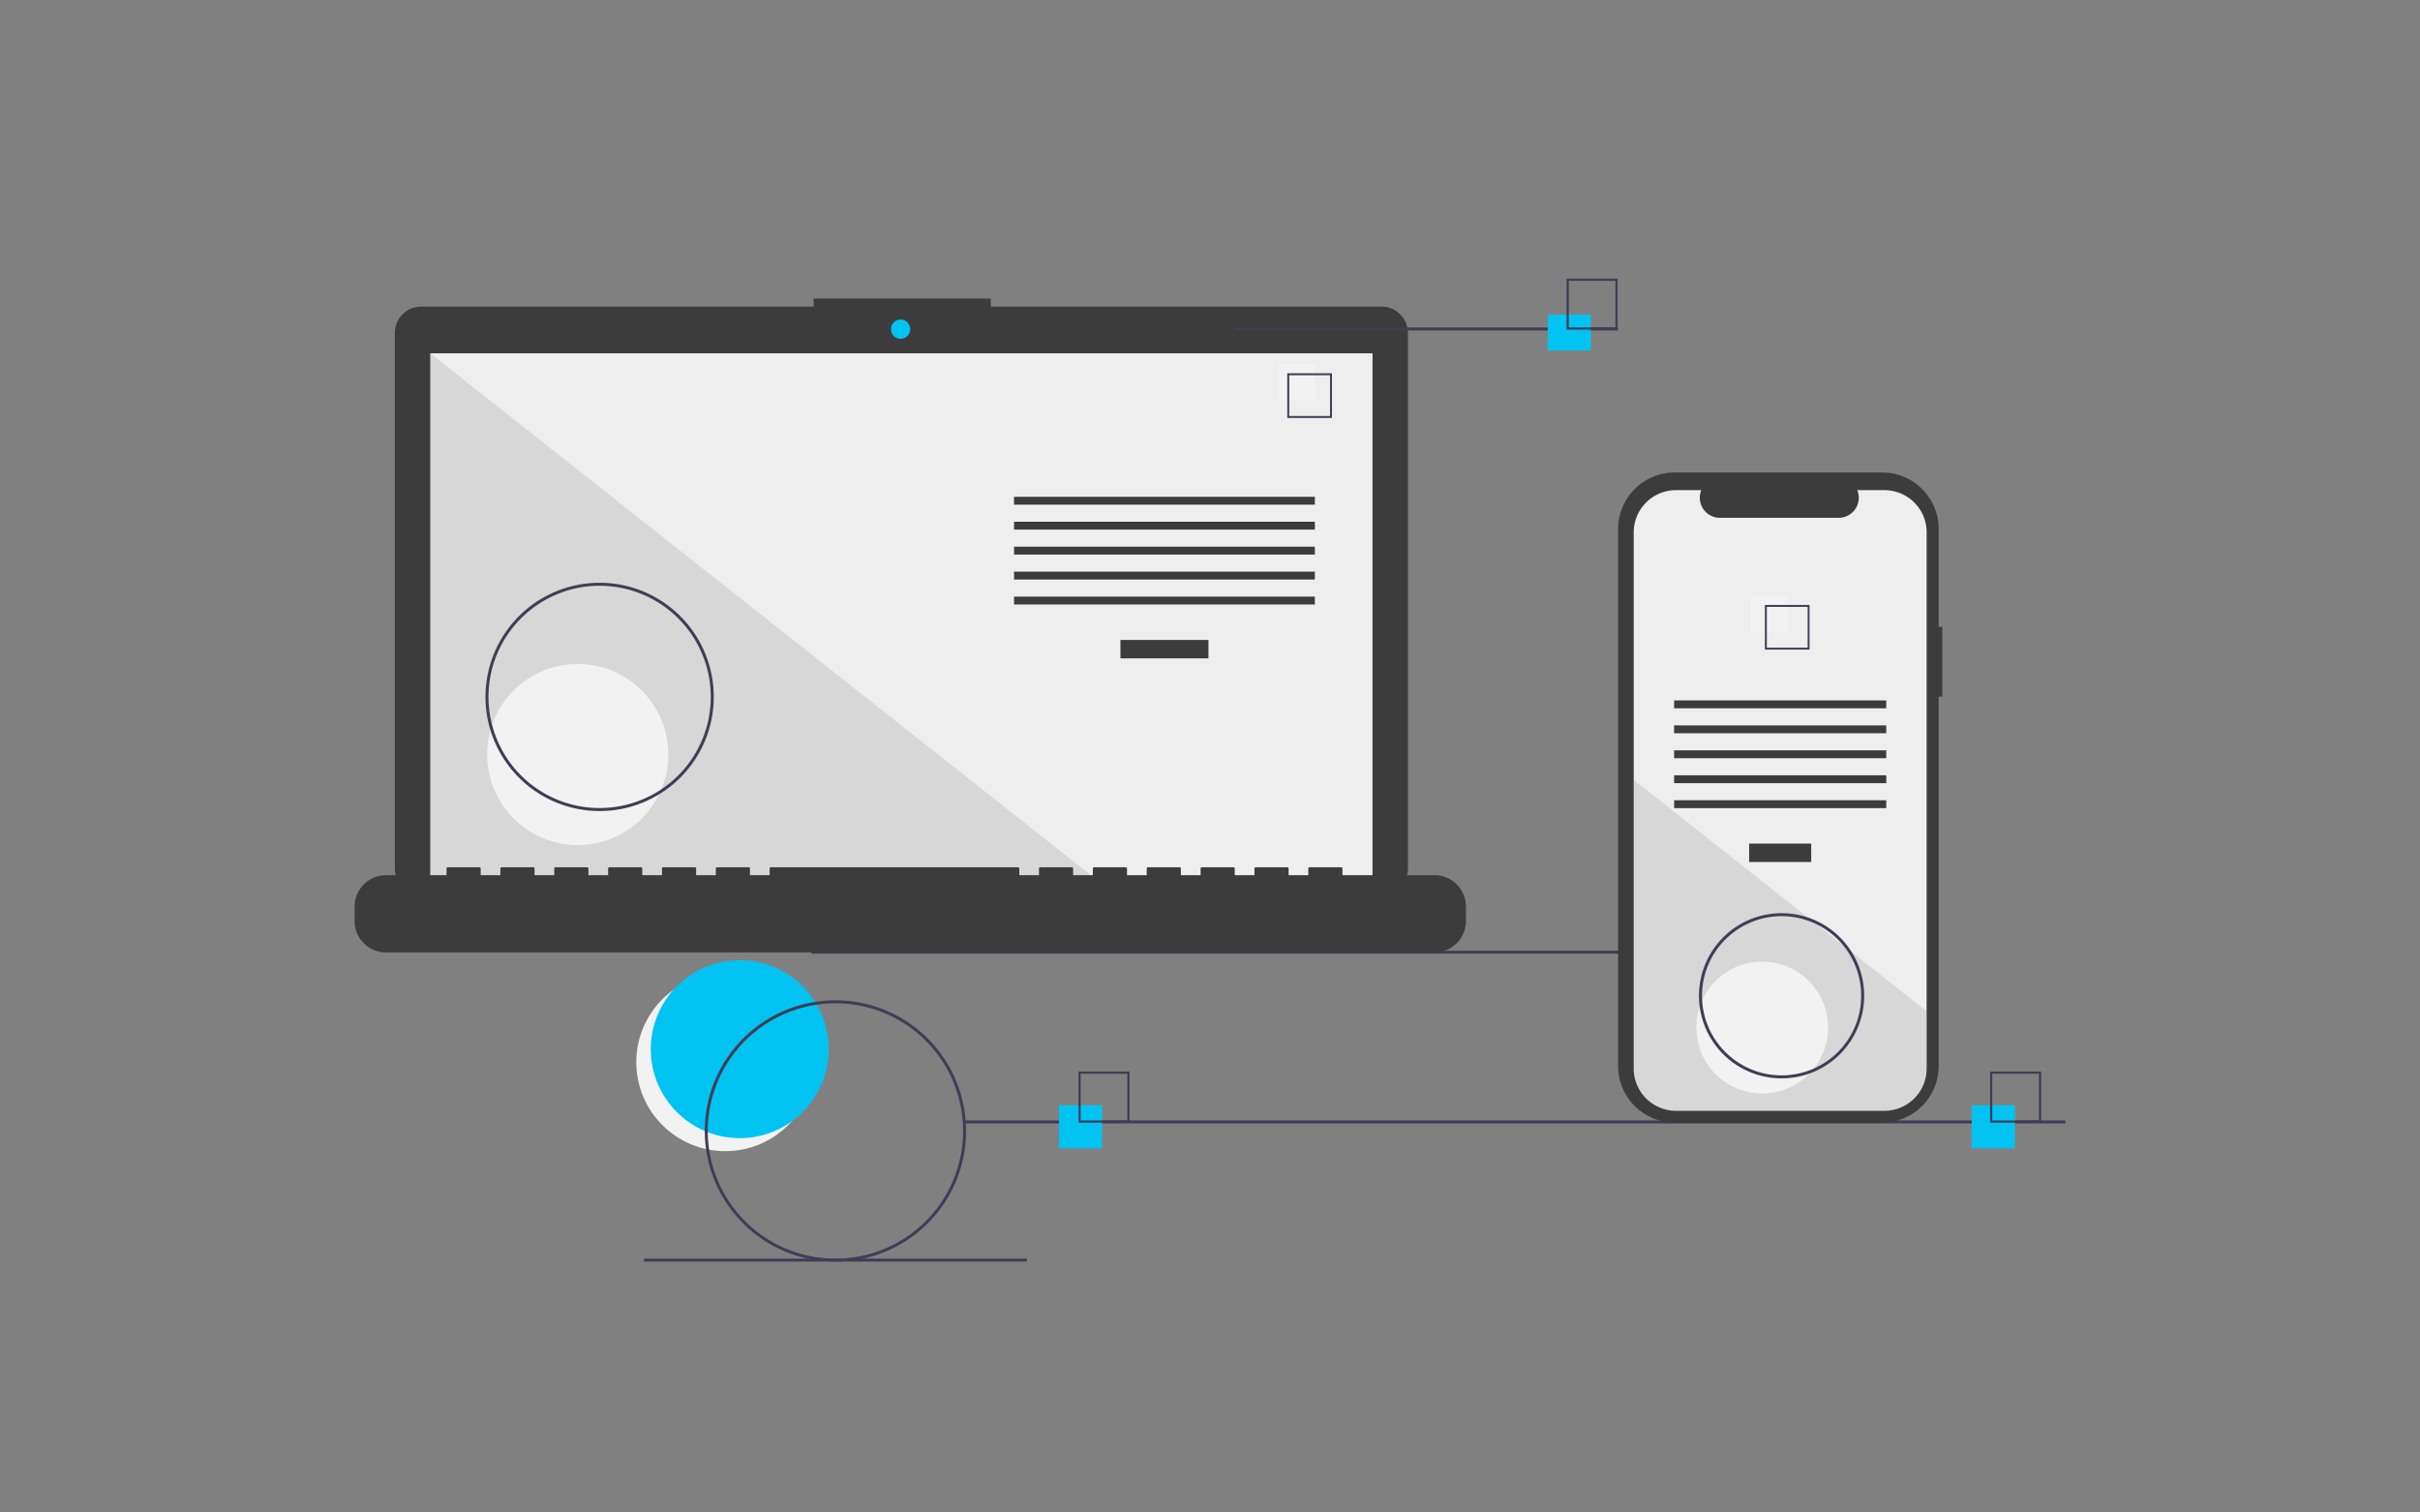 <svg xmlns="http://www.w3.org/2000/svg" width="312" height="195" viewBox="0 0 312 195">
  <rect x="0" y="0" width="312" height="195" fill="#808080" stroke="none"/>
  <g id="_2" data-name="2" transform="translate(-32 -598)">
    <path id="Rechteck_3" data-name="Rechteck 3" d="M8,0H304a8,8,0,0,1,8,8V195a0,0,0,0,1,0,0H0a0,0,0,0,1,0,0V8A8,8,0,0,1,8,0Z" transform="translate(32 598)" fill="#f5f5f5" opacity="0"/>
    <g id="udraw" transform="translate(77.714 633.918)">
      <circle id="Ellipse_6" data-name="Ellipse 6" cx="11.471" cy="11.471" r="11.471" transform="translate(36.321 89.556)" fill="#f2f2f2"/>
      <circle id="Ellipse_7" data-name="Ellipse 7" cx="11.471" cy="11.471" r="11.471" transform="translate(38.186 87.877)" fill="#00c3f2"/>
      <rect id="Rechteck_4" data-name="Rechteck 4" width="141.927" height="0.387" transform="translate(58.895 86.656)" fill="#3f3d56"/>
      <path id="Pfad_53" data-name="Pfad 53" d="M184.434,137.057H134.059v-1.038H111.217v1.038H60.634a3.408,3.408,0,0,0-3.408,3.408v68.979a3.408,3.408,0,0,0,3.408,3.408h123.8a3.408,3.408,0,0,0,3.408-3.408V140.464A3.408,3.408,0,0,0,184.434,137.057Z" transform="translate(-52.035 -133.445)" fill="#3c3c3c"/>
      <path id="Pfad_67" data-name="Pfad 67" d="M0,0H121.479V68.526H0Z" transform="translate(9.76 9.634)" fill="#eee"/>
      <circle id="Ellipse_8" data-name="Ellipse 8" cx="1.246" cy="1.246" r="1.246" transform="translate(69.149 5.273)" fill="#00c3f2"/>
      <path id="Pfad_54" data-name="Pfad 54" d="M137.144,118.28H50.406V49.754Z" transform="translate(-40.646 -40.12)" opacity="0.1"/>
      <circle id="Ellipse_9" data-name="Ellipse 9" cx="11.677" cy="11.677" r="11.677" transform="translate(17.091 49.678)" fill="#f2f2f2"/>
      <rect id="Rechteck_6" data-name="Rechteck 6" width="11.347" height="2.371" transform="translate(98.74 46.59)" fill="#3c3c3c"/>
      <rect id="Rechteck_7" data-name="Rechteck 7" width="38.785" height="1.016" transform="translate(85.021 28.13)" fill="#3c3c3c"/>
      <rect id="Rechteck_8" data-name="Rechteck 8" width="38.785" height="1.016" transform="translate(85.021 31.348)" fill="#3c3c3c"/>
      <rect id="Rechteck_9" data-name="Rechteck 9" width="38.785" height="1.016" transform="translate(85.021 34.566)" fill="#3c3c3c"/>
      <rect id="Rechteck_10" data-name="Rechteck 10" width="38.785" height="1.016" transform="translate(85.021 37.783)" fill="#3c3c3c"/>
      <rect id="Rechteck_11" data-name="Rechteck 11" width="38.785" height="1.016" transform="translate(85.021 41.001)" fill="#3c3c3c"/>
      <rect id="Rechteck_12" data-name="Rechteck 12" width="4.742" height="4.742" transform="translate(119.063 11.024)" fill="#f2f2f2"/>
      <path id="Pfad_55" data-name="Pfad 55" d="M657.213,191.543h-5.758v-5.758h5.758Zm-5.508-.25h5.258v-5.258h-5.258Z" transform="translate(-531.206 -173.576)" fill="#3f3d56"/>
      <path id="Pfad_56" data-name="Pfad 56" d="M169.632,515.7H157.777v-.854a.169.169,0,0,0-.169-.169h-4.065a.169.169,0,0,0-.169.169v.854h-2.54v-.854a.169.169,0,0,0-.169-.169H146.6a.169.169,0,0,0-.169.169v.854h-2.54v-.854a.169.169,0,0,0-.169-.169h-4.065a.169.169,0,0,0-.169.169v.854h-2.54v-.854a.169.169,0,0,0-.169-.169h-4.065a.169.169,0,0,0-.169.169v.854H130v-.854a.169.169,0,0,0-.169-.169h-4.065a.169.169,0,0,0-.169.169v.854h-2.54v-.854a.169.169,0,0,0-.169-.169h-4.065a.169.169,0,0,0-.169.169v.854h-2.54v-.854a.169.169,0,0,0-.169-.169H84.1a.169.169,0,0,0-.169.169v.854h-2.54v-.854a.169.169,0,0,0-.169-.169H77.159a.169.169,0,0,0-.169.169v.854h-2.54v-.854a.169.169,0,0,0-.169-.169H70.215a.169.169,0,0,0-.169.169v.854h-2.54v-.854a.169.169,0,0,0-.169-.169H63.271a.169.169,0,0,0-.169.169v.854h-2.54v-.854a.169.169,0,0,0-.169-.169H56.327a.169.169,0,0,0-.169.169v.854h-2.54v-.854a.169.169,0,0,0-.169-.169H49.383a.169.169,0,0,0-.169.169v.854h-2.54v-.854a.169.169,0,0,0-.169-.169H42.439a.169.169,0,0,0-.169.169v.854H34.479a4.065,4.065,0,0,0-4.065,4.065V521.6a4.065,4.065,0,0,0,4.065,4.065H169.632A4.065,4.065,0,0,0,173.7,521.6v-1.838a4.065,4.065,0,0,0-4.065-4.065Z" transform="translate(-30.415 -438.784)" fill="#3c3c3c"/>
      <path id="Pfad_57" data-name="Pfad 57" d="M132.3,354.7a14.715,14.715,0,1,1,14.715-14.716A14.716,14.716,0,0,1,132.3,354.7Zm0-29.044a14.328,14.328,0,1,0,14.328,14.328A14.328,14.328,0,0,0,132.3,325.659Z" transform="translate(-100.707 -286.054)" fill="#3f3d56"/>
      <rect id="Rechteck_13" data-name="Rechteck 13" width="49.374" height="0.387" transform="translate(113.497 6.301)" fill="#3f3d56"/>
      <rect id="Rechteck_14" data-name="Rechteck 14" width="141.927" height="0.387" transform="translate(78.645 108.535)" fill="#3f3d56"/>
      <rect id="Rechteck_15" data-name="Rechteck 15" width="49.374" height="0.387" transform="translate(37.306 126.349)" fill="#3f3d56"/>
      <rect id="Rechteck_16" data-name="Rechteck 16" width="5.56" height="5.56" transform="translate(90.812 106.565)" fill="#00c3f2"/>
      <path id="Pfad_58" data-name="Pfad 58" d="M519,657.312h-6.583v-6.583H519Zm-6.3-.286h6.011v-6.011H512.7Z" transform="translate(-419.087 -548.494)" fill="#3f3d56"/>
      <rect id="Rechteck_17" data-name="Rechteck 17" width="5.56" height="4.633" transform="translate(153.824 4.633)" fill="#00c3f2"/>
      <path id="Pfad_59" data-name="Pfad 59" d="M844,129.312h-6.583v-6.583H844Zm-6.3-.286h6.011v-6.011H837.7Z" transform="translate(-681.159 -122.728)" fill="#3f3d56"/>
      <rect id="Rechteck_18" data-name="Rechteck 18" width="5.56" height="5.56" transform="translate(208.497 106.565)" fill="#00c3f2"/>
      <path id="Pfad_60" data-name="Pfad 60" d="M1126,657.312h-6.583v-6.583H1126Zm-6.3-.286h6.011v-6.011H1119.7Z" transform="translate(-908.557 -548.494)" fill="#3f3d56"/>
      <path id="Pfad_61" data-name="Pfad 61" d="M913.522,271.73h-.461V259.114a7.3,7.3,0,0,0-7.3-7.3H879.028a7.3,7.3,0,0,0-7.3,7.3v69.217a7.3,7.3,0,0,0,7.3,7.3h26.731a7.3,7.3,0,0,0,7.3-7.3V280.711h.461Z" transform="translate(-708.827 -226.818)" fill="#3c3c3c"/>
      <path id="Pfad_62" data-name="Pfad 62" d="M919.9,269.034V338.15a5.454,5.454,0,0,1-5.453,5.454H887.589a5.453,5.453,0,0,1-5.453-5.453V269.034a5.453,5.453,0,0,1,5.452-5.452h3.259a2.591,2.591,0,0,0,2.4,3.569H908.56a2.591,2.591,0,0,0,2.4-3.569h3.489a5.453,5.453,0,0,1,5.452,5.452Z" transform="translate(-717.221 -236.309)" fill="#eee"/>
      <rect id="Rechteck_19" data-name="Rechteck 19" width="8.001" height="2.371" transform="translate(179.796 72.845)" fill="#3c3c3c"/>
      <rect id="Rechteck_20" data-name="Rechteck 20" width="27.348" height="1.016" transform="translate(170.123 54.384)" fill="#3c3c3c"/>
      <rect id="Rechteck_21" data-name="Rechteck 21" width="27.348" height="1.016" transform="translate(170.123 57.602)" fill="#3c3c3c"/>
      <rect id="Rechteck_22" data-name="Rechteck 22" width="27.348" height="1.016" transform="translate(170.123 60.82)" fill="#3c3c3c"/>
      <rect id="Rechteck_23" data-name="Rechteck 23" width="27.348" height="1.016" transform="translate(170.123 64.038)" fill="#3c3c3c"/>
      <rect id="Rechteck_24" data-name="Rechteck 24" width="27.348" height="1.016" transform="translate(170.123 67.256)" fill="#3c3c3c"/>
      <rect id="Rechteck_25" data-name="Rechteck 25" width="4.742" height="4.742" transform="translate(180.01 40.889)" fill="#f2f2f2"/>
      <path id="Pfad_63" data-name="Pfad 63" d="M969.474,340.032v5.758h5.758v-5.758Zm5.509,5.509h-5.259v-5.259h5.259Z" transform="translate(-787.648 -297.956)" fill="#3f3d56"/>
      <path id="Pfad_64" data-name="Pfad 64" d="M919.9,486.327v7.381a5.454,5.454,0,0,1-5.453,5.454H887.589a5.453,5.453,0,0,1-5.453-5.453V456.492l22.629,17.877.387.306L909.362,478l.393.312Z" transform="translate(-717.221 -391.867)" opacity="0.1"/>
      <circle id="Ellipse_10" data-name="Ellipse 10" cx="8.494" cy="8.494" r="8.494" transform="translate(172.98 88.068)" fill="#f2f2f2"/>
      <path id="Pfad_65" data-name="Pfad 65" d="M280.431,636.962a16.845,16.845,0,1,1,16.845-16.845A16.845,16.845,0,0,1,280.431,636.962Zm0-33.3a16.458,16.458,0,1,0,16.458,16.458A16.458,16.458,0,0,0,280.431,603.659Z" transform="translate(-218.438 -510.226)" fill="#3f3d56"/>
      <path id="Pfad_66" data-name="Pfad 66" d="M936.235,566.57a10.649,10.649,0,1,1,10.649-10.649A10.649,10.649,0,0,1,936.235,566.57Zm0-20.911A10.262,10.262,0,1,0,946.5,555.921,10.262,10.262,0,0,0,936.235,545.659Z" transform="translate(-752.258 -463.457)" fill="#3f3d56"/>
    </g>
  </g>
</svg>
